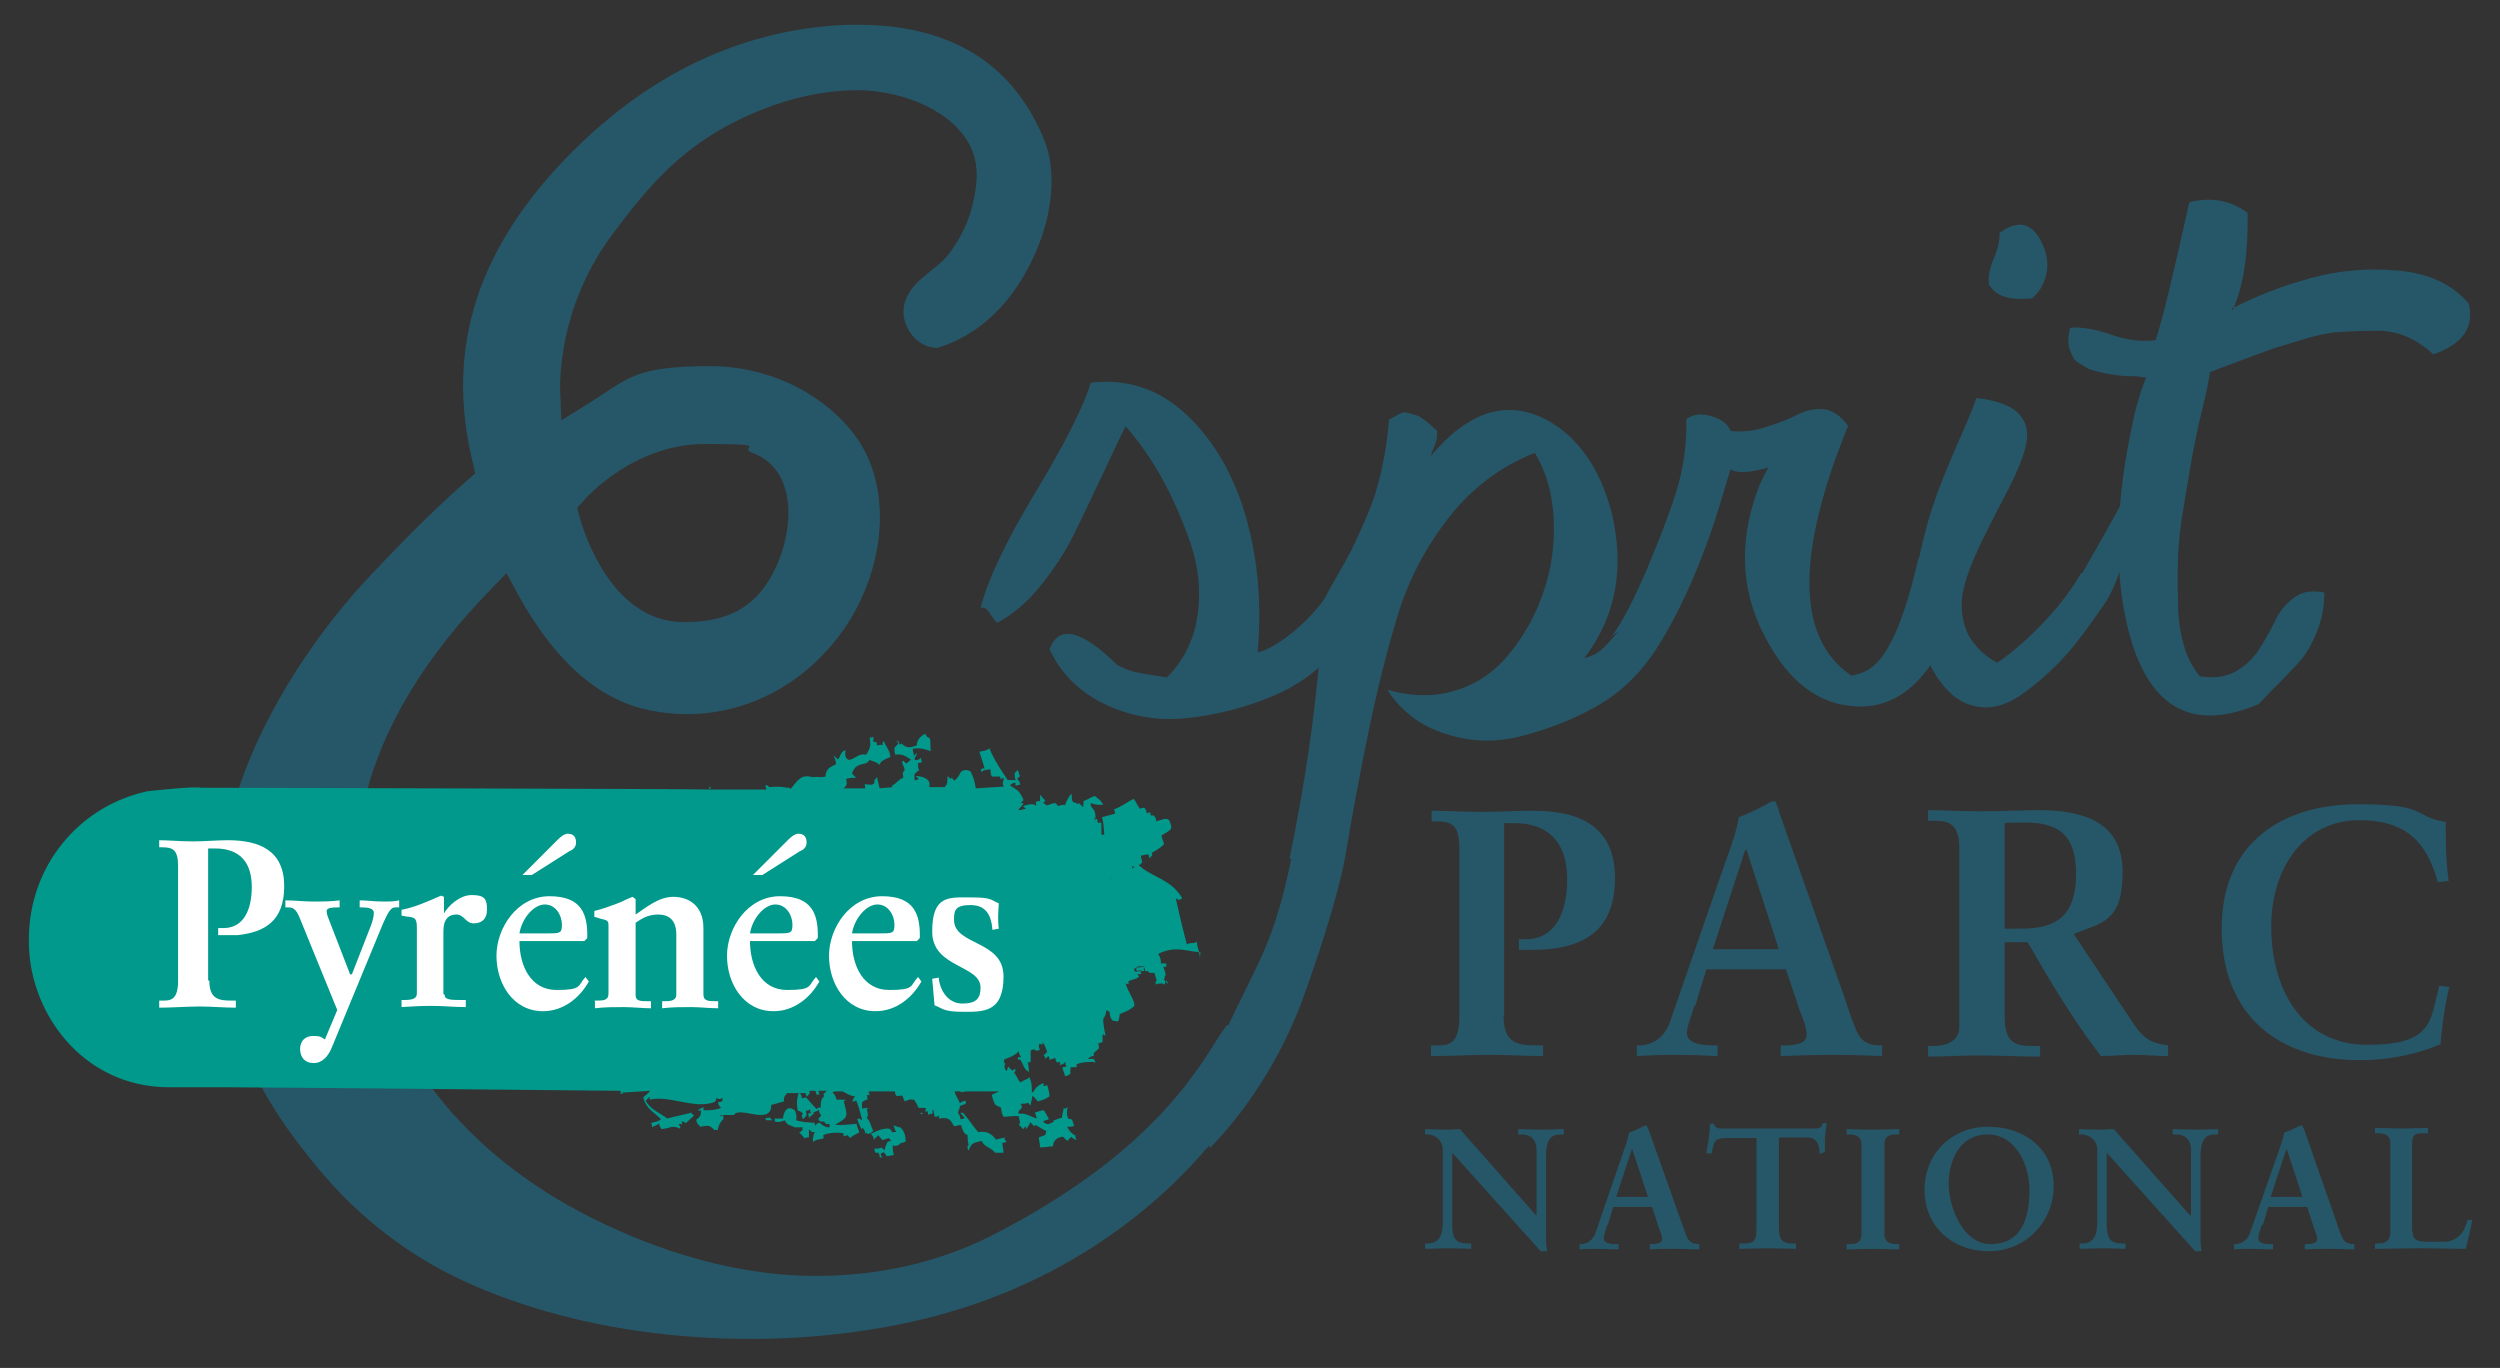 <?xml version="1.0" encoding="UTF-8"?>
<svg id="Calque_1" xmlns="http://www.w3.org/2000/svg" version="1.1" viewBox="0 0 424 232">
  <rect x="0" y="0" width="424" height="232" fill="#333333" stroke="none"/>
  <!-- Generator: Adobe Illustrator 29.3.1, SVG Export Plug-In . SVG Version: 2.1.0 Build 151)  -->
  <defs>
    <style>
      .st0 {
        fill: #fff;
      }

      .st1 {
        fill: #00998b;
        fill-rule: evenodd;
      }

      .st2 {
        fill: #265769;
      }
    </style>
  </defs>
  <g>
    <path class="st2" d="M145.7,4.2c-1.2,0-2.5,0-3.8.1-16.6,1.1-31.7,8.3-44.8,21.4-16.1,16.1-21.7,33.4-16.9,52.8l.4,1.8-1.4,1.2c-6.9,6.1-12.2,11.7-16.1,15.8-13.5,14.3-21,29.8-23.5,39.5-8.6,33.2,7.2,52.5,13.9,60.8,7.3,9,16.4,15.9,26.8,20.4,10.6,4.6,22.6,7.5,35.6,8.6s25.7.3,37.7-2.2c38.1-8.1,55-34,58.3-39.6,2.5-4.1,1-4.9-1.6-7-.6-.5-1.2-5.2-2.4-3.7-3.4,4.4-9.8,20.1-39.4,35.3-9.6,4.9-19.8,7-30.2,7s-22-2.6-33.4-7.7c-19.3-8.5-32.7-21.5-39.9-38.5-9.9-23.8-3.9-47.4,18-70l2.9-3,2,3.7c6.4,11.6,14.1,18.2,23,19.7,11.4,2.1,22.8-2.3,30.4-11.5,7.6-9.1,10.1-22.1,5.9-31.5-3.4-7.7-13.7-15.5-26.8-15.5s-13.9,2.2-20.7,6.4l-4.5,2.8-.2-5.3c0-.6-.5-13.5,8.6-25.9,6.1-8.3,11.5-14.3,19.6-18.7,7.4-4,15.1-6.1,22.2-6.1h.3c1.5,0,9.1.3,15,4.9,6.3,5,5.1,10.6,4.3,14.3-1,4.5-3.5,7.9-4.5,9.1-1.9,2.1-4.8,3.6-6.2,5.9-1.5,2.3-1.4,4.8.2,7.1,1.3,1.8,3.1,2.4,4.5,2.4,10.6-3.3,15.1-12.7,16.6-16.1,2.9-6.5,3.7-14,1.4-19.4-5.3-12.8-15.9-19.3-31.5-19.3h0ZM116.2,105.5h-.4c-12.8-.1-17.3-17.1-17.5-17.8l-.4-1.6,1.1-1.2c.3-.4,8.5-9.6,20.5-9.6s5.5.5,8.1,1.5c2.5.9,4.4,2.8,5.3,5.3,1.8,4.7.4,11.1-1.9,15.3-3,5.6-7.6,8.1-14.8,8.1h0Z"/>
    <path class="st2" d="M213.5,110.6c2.3-.5,7.6-4.1,11.2-9.1,3.4-4.8,8-15.8,8.9-18.5.2-.6-4.4,13.6-3.7,13.9.7.3,1.2.5,1.5.5.1,4.5-1.4,8.6-4.4,12.3-3,3.8-6.8,6.6-11.5,8.5-4.6,1.9-9.4,3.1-14.3,3.6-4.9.5-9.5-.3-13.9-2.4-4.3-2.1-7.4-5.2-9.3-9.3,1.6-4.2,5.4-3.3,11.5,2.7,1,.5,1.9.9,2.7,1.1s1.9.4,3.2.6,2.1.3,2.5.4c2.9-2.9,4.6-6.4,5.2-10.5.6-4.1.2-8.2-1.2-12.3-1.4-4-3-7.7-4.9-11.1s-3.9-6.2-6.1-8.7c-.9,1.7-2.2,4.6-4.1,8.6s-3.5,7.4-4.8,10c-1.3,2.6-3.1,5.4-5.4,8.3-2.3,2.9-4.8,5-7.4,6.4-.2,0-.6-.5-1.2-1.4-.6-1-1.1-1.3-1.7-1.1,1.2-4.7,4.2-11.1,9.2-19.4,5-8.3,8.2-14.5,9.5-18.8,6.3-.7,11.7,1.1,16.4,5.6,4.7,4.5,8,10.4,10,17.5,2,7.2,2.6,14.7,1.9,22.5h0Z"/>
    <path class="st2" d="M218.7,145.6c5.4-25.8,5.6-43,5.6-43-.1-1.1,4.9-8.4,7.3-14.2,2.3-5.6,3.5-11.4,4-17.3.3-.1.7-.3,1.2-.6.5-.3.9-.5,1.4-.6.4.1.8.2,1.2.3s.7.2,1,.3c.3.1.6.3,1,.6.4.3.6.4.8.6.2.1.4.4.8.7.4.4.6.6.7.6.1.9,0,1.7-.4,2.6s-.6,1.5-.6,1.7c6.4-7.6,12.9-9.6,19.6-6.1,5.3,2.9,9,8.1,11,15.6,2.3,9.5.8,17.7-4.6,24.8,1.5-.3,2.8-1.1,4-2.5s3-3.1,3.6-4.5,17.7-27.5,17.2-25.5c-4.6,18.1-11,28.8-13.5,32.3s-5.6,6.4-9.6,8.6c-4,2.2-8.2,3.8-12.6,4.9s-8.7.9-12.8-.5c-4.1-1.3-7.4-3.8-9.7-7.4,4.4,1.2,8.3,1.2,11.9,0,3.5-1.1,6.6-3.3,9.1-6.5,2.5-3.2,4.4-6.7,5.6-10.5,1.3-3.8,1.8-7.9,1.6-12.1-.2-4.2-1.3-8-3.2-11.1-5.8,2.3-10.7,6-14.6,11-3.9,5-6.8,10.5-8.6,16.4-1.8,5.9-3.5,12.6-5,19.9-1.5,7.3-2.8,14.3-3.9,20.9s-5.2,19-7.7,25.6c-4.5,11.6-11.1,19.8-15.1,23.9-1.6,1.7,2.5-13.6,1.6-17.6-.1-.6.4-1.1.7-1.7,6.1-13,8.3-15.2,11.3-29.5h0Z"/>
    <path class="st2" d="M313.4,72.3c-8.9,21.9-8.7,36,.6,42.3,2.1-.4,3.3-1.1,4.5-2.4,4.4-4.8,6.6-17,6.9-17.5,1-.2,1.9,6.8,2.8,7.2.9.4,1.6.6,2,.6.2.6.2,2.4,0,5.4-4.1,8.8-9.7,12.7-16.5,11.8-5.5-.6-10.1-4.1-13.7-10.5-4.7-8.1-5.3-16.8-1.9-26.1.5-1.3,1.1-2.5,1.8-3.8-3.2.9-5.3,1-6.4.3-1.4,4.5-2.5,7.8-3.3,9.9s-2,4.8-3.5,8.1c-1.5,3.3-3.2,6-5,8.3-.7.1-6.4-.3-8.6,2.3,4.1-4.9,10-20.9,11.2-24.8,1.2-3.9,1.8-8,1.7-12.3,1.2-.9,2.6-1,4.3-.5,1.7.5,2.8,1.4,3.2,2.5,1.9.2,4,0,6.1-.7,2.2-.7,4-1.4,5.3-2.1,1.4-.7,2.8-1,4.4-.9,1.5.2,2.9,1.1,4.1,2.8h0Z"/>
    <path class="st2" d="M353.1,97.3c10.5-18.2,10.2-19.1,9.4-17.7-.6,1.1-.7,16.1-5.9,23.3-2.2,3.1-4.2,6-6.5,8.5-2.3,2.5-4.8,4.7-7.4,6.5s-5.3,2.5-8,1.8c-2.7-.6-5.1-2.8-7.1-6.4-1.4-3.2-2.3-6.4-2.6-9.6s-.1-6.6.7-10.1c.8-3.5,1.6-6.4,2.4-8.6.7-2.2,2-5.3,3.7-9.3,1.8-4,2.9-6.7,3.4-8.2,3.5.4,5.9,1.3,7.2,2.7s1.7,3.2,1.2,5.3c-.5,2.2-1.5,4.5-2.8,7.1-1.3,2.5-2.7,5.2-4.1,8s-2.6,5.5-3.4,8.2c-.8,2.6-.8,5.2,0,7.6s2.7,4.5,5.4,6c1.6-.9,9.8-7.3,14.3-15.3h0ZM344.5,50.6c-3.7.4-6.1-.4-7.2-2.4-.1-1.4.2-2.9.9-4.5.7-1.6,1-3.1.9-4.2,3.1-2.2,5.4-1.8,7,1.3,1.5,2.8,1.5,5.5,0,8.1-.4.7-1,1.3-1.6,1.8h0Z"/>
    <path class="st2" d="M378.8,52.2c-.2,0-.3.1-.3.3.2.1.3,0,.3-.3,3.9-2,8.2-3.7,13-5,4.7-1.3,9.7-1.8,15-1.3s9.2,2.4,11.9,5.6c1,4-1.1,6.9-6,8.6-1.4-1.3-2.9-2.3-4.5-3-1.7-.7-3.5-1.1-5.7-1-2.1,0-4,.1-5.7.2-1.7.1-3.7.5-6.3,1.3s-4.4,1.3-5.5,1.7-3,1.1-5.7,2.1c-2.7,1-4.1,1.6-4.5,1.7-.1,1-.5,3.1-1.3,6.3s-1.3,5.9-1.7,8c-.4,2.1-.8,4.8-1.4,8.2-.6,3.4-.9,6.3-1,8.8-.1,2.5-.1,5.1,0,7.9,0,2.8.4,5.2,1,7.2.6,2.1,1.5,3.8,2.7,5.2,2.4.4,4.5.1,6.2-.9s3-2.3,4-3.9c1-1.6,1.9-3.2,2.7-4.9.8-1.6,2-2.9,3.3-3.8s3-1.1,4.9-.7c0,2.3-.4,4.5-1.2,6.5s-1.7,3.6-2.5,4.6c-.9,1.1-2.2,2.4-3.8,4.1-1.7,1.6-2.8,2.9-3.6,3.7-11,4.7-18.3.9-21.8-11.3-2.7-9.6-2.7-21.1,0-34.4.7-3.8,1.6-7.1,2.7-9.7-.3,0-.8,0-1.6-.2-.7,0-1.3,0-1.8,0-.4,0-1-.1-1.8-.2-.8-.1-1.4-.2-1.8-.3-.4-.1-1-.2-1.7-.4-.7-.2-1.2-.3-1.5-.6-.3-.2-.7-.4-1.2-.7-.5-.3-.8-.6-1-1s-.4-.9-.6-1.4-.2-1-.2-1.6.1-1.2.3-2c1.8-.2,4.1.2,6.8,1.1,2.7,1,5.3,1.3,7.7,1,1.1-3.3,3-11.1,5.7-23.4,3.6-.9,6.9-.4,9.9,1.8.1,6.9-.7,12.3-2.4,16.2h0Z"/>
  </g>
  <g>
    <path class="st2" d="M255,172.3c0,4.8,2.6,5,5.7,5h1v1.8c-3,0-6-.2-9.1-.2s-6.5.2-9.9.2v-1.8h1c1.8,0,3.8,0,3.8-4.8v-28.5c0-4-1.1-4.7-4-4.7h-.7v-1.8c2.1,0,5.3.2,8.4.2s6-.2,8.7-.2c8.1,0,14,2.7,14,11.4s-5,11.5-11.5,12.1c-1.9.1-3.4.1-4.8.1v-1.8h1.2c4.8,0,7-4.3,7-10.2s-2.9-9.5-9-9.5h-1.7v32.8h0Z"/>
    <path class="st2" d="M287.4,170.5c-.6,2-1.3,3.6-1.3,4.7,0,1.8,2.5,2.1,4.5,2.1h.7v1.8c-2.4-.1-4.8-.2-7.2-.2s-4.3.1-6.5.2v-1.8h.4c2.3,0,4.3-1.4,5.2-3.9l9.5-27.4c.8-2.2,1.9-5.2,2.2-7.4,1.9-.7,4.3-1.9,5.4-2.6.2,0,.3-.1.5-.1s.3,0,.4.2c.2.5.4,1,.5,1.5l11,31.2c.7,2.1,1.4,4.3,2.2,6.1.7,1.7,2,2.4,3.9,2.4h.4v1.8c-2.7-.1-5.4-.2-8.2-.2s-5.9.1-9,.2v-1.8h.7c1.4,0,3.7-.2,3.7-1.7s-.5-2.4-1.2-4.3l-2.3-6.9h-13.5l-1.9,6.2h0ZM296.1,144.1h-.1l-5.5,16.9h11.2l-5.5-16.9h0Z"/>
    <path class="st2" d="M332.3,143.7c0-4.4-2.4-4.5-4.2-4.5h-1.1v-1.8c1.9,0,5.6.2,9.2.2s6.5-.2,9.6-.2c7.5,0,14.2,2,14.2,10.5s-3.6,8.6-8.3,10.5l10.2,15.3c1.7,2.5,2.9,3.2,5.8,3.6v1.8c-2,0-3.9-.2-5.8-.2s-3.8.2-5.6.2c-4.6-6-8.5-12.5-12.4-19.3h-3.9v12.8c0,4.6,2.2,4.8,4.9,4.8h1.1v1.8c-3.4,0-6.9-.2-10.3-.2s-5.7.2-8.7.2v-1.8h1.1c2.2,0,4.2-1,4.2-3.2v-30.3h0ZM340,157.5h2.9c6,0,9.2-2.3,9.2-9.3s-3.4-8.7-8.7-8.7-2.6.2-3.4.2v17.8h0Z"/>
    <path class="st2" d="M413.5,149.7c-1.7-5.8-4.4-10.6-13.4-10.6s-14.9,7.7-14.9,18.1,5.1,20,16.3,20,10.6-4,12.2-10l1.7.2c-.8,3.2-1.2,6.5-1.5,9.7-3.5,1.5-8.2,2.7-13.7,2.7-13.4,0-23.4-7.3-23.4-22.3s10.8-21.1,23.1-21.1,9.2,2.1,14.9,3c0,3.3,0,6.6.5,10l-1.8.2h0Z"/>
    <path class="st2" d="M260.6,206.1h0v-11c0-2.4-1.7-2.7-2.5-2.7h-.6v-.9c1.4,0,2.7.1,4.1.1s2.4-.1,3.6-.1v.9h-.4c-1.2,0-2.6.2-2.6,3.7v13.2c0,1,0,2,.2,2.9h-1.1l-15-16.7v12c0,2.5.5,3.4,2.7,3.4h.5v.9c-1.2,0-2.5-.1-3.8-.1s-2.6.1-4,.1v-.9h.4c2,0,2.6-1.4,2.6-3.7v-12.2c0-1.6-1.3-2.6-2.6-2.6h-.4v-.9c1.1,0,2.2.1,3.3.1s1.7-.1,2.6-.1l12.9,14.6h0Z"/>
    <path class="st2" d="M272.6,207.7c-.3,1-.6,1.8-.6,2.3,0,.9,1.2,1,2.2,1h.3v.9c-1.2,0-2.4-.1-3.5-.1s-2.1,0-3.1.1v-.9h.2c1.1,0,2.1-.7,2.5-1.9l4.6-13.4c.4-1.1.9-2.5,1.1-3.6.9-.3,2.1-.9,2.6-1.2,0,0,.1,0,.2,0s.1,0,.2,0c0,.2.2.5.3.7l5.4,15.2c.4,1,.7,2.1,1.1,3,.4.8,1,1.2,1.9,1.2h.2v.9c-1.3,0-2.6-.1-4-.1s-2.9,0-4.4.1v-.9h.3c.7,0,1.8-.1,1.8-.8s-.3-1.2-.6-2.1l-1.1-3.4h-6.6l-.9,3h0ZM276.8,194.8h0l-2.7,8.2h5.4l-2.7-8.2h0Z"/>
    <path class="st2" d="M293,193c-2.2,0-2.3.5-2.7,2.6h-.9c.1-.8.3-1.6.4-2.5.1-.8.2-1.6.2-2.5h.7c.2.9,1,.8,1.8.8h15c.8,0,1.5,0,1.6-.9h.7c-.1.9-.2,1.7-.3,2.5,0,.8,0,1.6,0,2.4l-.9.3c0-1.1-.2-2.8-2.1-2.8h-4.8v15.5c0,2.2,1,2.5,2.4,2.5h.5v.9c-1.1,0-3.2-.1-4.7-.1s-3.8.1-4.9.1v-.9h.5c1.6,0,2.4-.1,2.4-2.4v-15.5h-4.8Z"/>
    <path class="st2" d="M313.2,211h.4c1,0,2.1-.1,2.1-1.7v-15.2c0-1.5-1.1-1.7-2.1-1.7h-.4v-.9c1.1,0,2.9.1,4.3.1s3.2-.1,4.6-.1v.9h-.4c-1,0-2.1.1-2.1,1.7v15.2c0,1.5,1.1,1.7,2.1,1.7h.4v.9c-1.4,0-3.1-.1-4.6-.1s-3.1.1-4.3.1v-.9h0Z"/>
    <path class="st2" d="M337.2,191.1c6.2,0,11.1,3.8,11.1,10s-4.8,11.1-11,11.1-10.9-4.2-10.9-10.4,4.7-10.7,10.7-10.7ZM337.6,211c5.6,0,6.6-5,6.6-9.2s-2.3-9.4-7.1-9.4-6.6,4.5-6.6,8.4,2.4,10.2,7.1,10.2h0Z"/>
    <path class="st2" d="M371.6,206.1h0v-11c0-2.4-1.7-2.7-2.5-2.7h-.6v-.9c1.4,0,2.7.1,4.1.1s2.4-.1,3.6-.1v.9h-.4c-1.2,0-2.6.2-2.6,3.7v13.2c0,1,0,2,.2,2.9h-1.1l-15-16.7v12c0,2.5.5,3.4,2.7,3.4h.5v.9c-1.2,0-2.5-.1-3.8-.1s-2.7.1-4,.1v-.9h.4c2,0,2.6-1.4,2.6-3.7v-12.2c0-1.6-1.3-2.6-2.7-2.6h-.4v-.9c1.1,0,2.2.1,3.3.1s1.7-.1,2.6-.1l12.9,14.6h0Z"/>
    <path class="st2" d="M383.6,207.7c-.3,1-.6,1.8-.6,2.3,0,.9,1.2,1,2.2,1h.3v.9c-1.2,0-2.4-.1-3.5-.1s-2.1,0-3.1.1v-.9h.2c1.1,0,2.1-.7,2.5-1.9l4.7-13.4c.4-1.1.9-2.5,1.1-3.6.9-.3,2.1-.9,2.7-1.2,0,0,.2,0,.2,0s.2,0,.2,0c0,.2.2.5.3.7l5.3,15.2c.3,1,.7,2.1,1.1,3,.3.8,1,1.2,1.9,1.2h.2v.9c-1.3,0-2.6-.1-4-.1s-2.9,0-4.4.1v-.9h.3c.7,0,1.8-.1,1.8-.8s-.3-1.2-.6-2.1l-1.1-3.4h-6.6l-.9,3h0ZM387.8,194.8h0l-2.7,8.2h5.4l-2.7-8.2h0Z"/>
    <path class="st2" d="M409.2,209c0,1.2.8,1.5,1.8,1.6,1.2,0,2.5,0,3.8,0,1.2-.1,2.3-.8,2.8-1.6.5-.6.7-1.5.9-2.1h.8c-.3,1.7-.7,3.3-1.1,4.9-2.6,0-5.1-.1-7.7-.1s-5.1.1-7.7.1v-.9h.4c1,0,2.2-.1,2.2-2v-15c0-1.5-1.1-1.7-2.2-1.7h-.4v-.9c1.5,0,3,.1,4.6.1s2.9-.1,4.4-.1v.9h-.7c-1.1,0-2,0-2,1.6v15h0Z"/>
  </g>
  <g>
    <path class="st1" d="M156.1,188.8l.2.2.2-.2c-.2-.2-.5,0-.5,0h0Z"/>
    <path class="st1" d="M197.6,166.4c.2.2.3.3.5.5-.1-.5-.3-.6-.5-.5Z"/>
    <polygon class="st1" points="120.3 133.4 120.3 133.9 120.6 133.6 120.3 133.4"/>
    <path class="st1" d="M203.5,162.5c0-1.1-.5-1.7-.5-2.8-.6.5-1.1,0-1.7.5-.3-1.1-1-3.8-1.9-7.9.4.4.7.4,1.1,0-2-3.3-5.2-3.5-7.4-5.6.2,0,.4-.2.6-.4,0-.5-.2-.7-.2-1.2.5,0,.7-.2,1.2-.2.2.2.2.4.2.7.2-.2.3-.3.5-.5v-.5c1.2-.7,1.5-.9,2-1.4,0-.5-.4-1-.4-1.5,1.7-1.1,2-.9,1.3-2.6-.5-.5-1.4,0-2.2.2,0-.5-.2-.7-.4-1h-.5s-.2-.3,0-.5c-.3,0-.6,0-.7.2,0-.5-.2-.7-.4-1-.3,0-.6,0-.7.2-.5-.5-.7-1.2-1.1-1.7-1,.4-1.7,1.1-3.4,1.8.2.2.2.4.2.7-.7.2-1.5.4-2.2.6.4,1.5.2,1.7.4,2.9,0,0-.2.2-.5,0,0-.5,0-1.4,0-1.9-.2-.2-.5,0-.5,0-.2-.2-.2-.4-.2-.7-.5.1-.6.1-.5,0l.2-.2c0-.5,0-1-.4-1.5-.3-.3-.5-.6-.4-1,.7.3,1.2.3,2.1.3-.5-1-.9-1-1.4-1.5-.7.2-1,.5-2,.9.2.2,0,.5,0,1-.2-.2-.5-.5-.7-.7l-.2.2c-.2-.2-.4-.3-.7-.3-.5-.5-.2-.7-.4-1.5-.2.2-1,1.4-1,1.9-.3,0-.7,0-1.2.2-.2-.2-.3-.3-.5-.5-.5,0-.7.2-1.5.4-.2-.2-.5-.5-.7-.3.2-.2.3-.3.5-.5-.3-.3-.6-.7-.9-1,0,.3,0,.6,0,1-.2.2-.5,0-.7.2,0,.3,0,.6.2.7-.9-.5-1.2-.3-2.4,0,.2.2.3.3.5.5-.5,0-.7.2-1.2.2-.2-.2.5-.5.8-1.2h-.5c.2-.2.3-.3.5-.5-.7-1.7-1.1-1.7-2.3-2.5.2-.2.5-.5,1-.4-.2.2,0,.5,0,.5.2-.2.7-.2.7-.2,0-.5-.2-.7-.5-1,.2-.2.3-.3.5-.5-.2-.2-.2-.7-.4-1,0,0-.2.2-.5.5,0,.5,0,1,.2,1.2-.3,0-.8,0-1.4,0-1.1-1.7-2.3-3.4-3.1-5.4-.5.5-1,.4-1.7.6.2.7.6,1.7.9,2.9-.2-.2-.5,0-.5,0-.2.2-.2.3,0,.5.3-.3.8-.4,1.5-.4,0,.3,0,.7.2,1.2.5,0,1,0,1.4,0,0,0,.2.2,0,.5.2-.2.4-.2.7-.2-.3.7-.3,1.2,0,1.4l-4.8.3c-.2-1.2-.4-1.9-.9-2.9-.7-.3-1.2-.3-1.7.2-.3.7-.5.9-1,1.4-.2-.2-.3-.3-.5-.5l-.2.2c-.2-.2-.3-.3-.5-.5,0,1,0,1.4-.5,1.9h-2.6c.3-1-.4-1.8-2.3-1.9.2.2.3.3.5.5-.2.2-.4.2-.7.2,0-.5,0-1,0-1,.2-.2.5-.5.8-.7-.2-.2-.2-.7-.2-1.2,0,0,.5,0,.7-.2,0,0-.2-.2-.2-.7-.2.2-.5.5-1,.4,0,0-.2-.2,0-.5.2-.2.3-.4.3-.7-.2.2-.3.3-.5.5,0-.5-.2-.7-.2-1.2,1.2-.2,1.9,0,3.1.4-.2-.7,0-1.4-.2-2.2-.5-.2-.7-.4-.7-.7.2-.2-1.5.4-1.5,1.9-1,.4-1.7.6-2.6-.3l-.2.2c-.2-.2-.5-.5-.2-.7,0,0-.2.2-.5,0,.2.2.5.5.2.7-.2.2-.3.3-.5.5,0,.5,0,1,.2,1.2,1.2-.2,1.7.3,2.6.8-.2.2-.5.5-.8.7,0,0-.2-.2-.5-.5l-.2.2c0,.5.5,1,.4,1.5l-.2.2c-.2.2,0,.5,0,1-1,.4-1,.9-2,1.4l.2.2-2.2.2c-.2-.7-.4-1.5-.4-1.9-.2.2-.3.3-.5.5v.5c-.5.5-.7.2-1.7.2.2.2,0,.5.2.7h-3.8c.7-.4.7-.8.5-1.6.7-.2,1.2-.2,1.7-.2-.2-.2-.5-.5-.7-.7.5-1.4,1-1.4,2.5-1.8.2-.2.3-.3.5-.5.7.3,1.2.3,1.6.8l.2-.2c0-.3.6-.7,1.7-1.1,0-1-.7-1.7-1.1-2.7l-.2.2v.5c-.2-.2-.5,0-1,0v-.5c-.5,0-.7-.3-.7-.3l.2-.2s-.2-.2,0-.5c-.2.2-.7.2-.7.2.2,1.2.2,1.7-.6,2.9-1.2-.3-1.7.6-2.9.9-.7-.3-.7-.8-.6-1.7-1,.4-.8,1.2-1.3,1.6-.2-.2-.5-.5-.7-.7.2.7.4,1,.4,1.5-1,.5-1.7.7-1.8,2.1-.7.2-1.4,0-2.2.1-1.9-.5-2.4.4-3.7,2l-.2-.2c-1,0-1.2-.3-3.4-.1-.3-.3-.5-.4-.7-.3l.2.7h-9.8c0-.1-86.1-.3-86.1-.3-1.2-.3-9.1.6-9.1.6-11.6,2.5-20.1,12.7-20.1,25.1-.2,12.2,9,25.1,23.8,25.1,0,0,3,0,9.7,0,6.6,0,66.8.6,66.8.6.2.2,0,.5,0,.5h.5s-.2-.2-.2-.2l4.8-.3c-.5.5-.7.7-1.2,1.1.4,1.9,1.8,2.5,3,3.7-.5.5-1,.4-1.7.7.2.2.2.4.2.7.2-.2,1-.4,1.2-.7,0,.5.2.7.4,1,1.7-.2,1.7-.7,3.1-.1.2-.2,0-.5-.2-.7.2-.2.5,0,.5,0,.2-.2,0-.5,0-.5.3,0,.6.1.7.3.5-.5.9-.8,1.2-1.1.5-.5-.2-.2-.2-.7-1.5.4-2.7.6-4.1,1-1.4-1-2.8-1.5-3.7-3,.2-.2.5-.5.7-.7v.5c3.4-.8,7.6,1.7,11,.4.2-.2.3-.4.3-.7.2.2.7.3,1,0,.2.7-.3.7-.7.7,0,.5.2.7.5,1-1,.4-1.9.4-2.9.4-.2-.2-.1-.3,0-.5-.5.1-.8.3-1,.5.2.2.5,0,.5,0,0,1-.3,1.2-.8,1.6,0,.5.2.7.7,1.2,1.2-.2,1.5-.4,2.4.6,0,0,.2-.2.5,0,.3-1.2.5-1.4,1-1.9,0-.3,0-.6-.2-.7l-.2.2-.2-.2c1,0,1.4,0,2.4,0,.8-1.6,6.4,1.9,6.3-1.7.7-.2,1.5-.4,2.2-.6-.2-.7.3-1.2.5-1.4h3.1c0-.1.2.6.2.6.2-.2.3-.3.5-.5v-.5s1,0,1,0l.2.7s.2-.2.5,0l-.2-.7h1.4c-.2.2-.3.4-.5.5-.2.2.2.2,0,.5-.5.5-.5.9-.5,1.9-.2-.2-.5,0-.7.2-.7-.7-1.1-1.2-1.8-2-.2.2-.5,0-.7.2,0-.5-.2-.7-.4-1l-.2.2c-.3,1.2-.3,1.7-.1,2.9.5,0,.7.3.9.5l-.2.2s0,.5.2.7c.2-.2.5-.5.5-.5.2-.2,0-.5,0-1,.2.2.5,0,.7-.2,0,.3,0,.6.2.7h-.5c0,.5.2.7,0,.9.2-.2.5-.5,1-.9l-.2-.2c.5,0,.7-.2,1-.4,0,.5.2.7.4,1-.2.2-.5.5-.5.5.2.7.5.5.9.5.2.2.5.5.5.5,0,0,.2-.2.5,0v.5c-.7,0-1.2-.3-1.7-.8-.5.1-.7.4-.7.7,0-.5-.2-.7-.2-.7-1,0-2-.1-3.1-.4.2-.5.1-1-.2-1.7-1.4-1-1.9.4-2,1.4-.5,0-1,0-1.4,0v.5c.5.2,1,.1,1.7-.2.4,1,1.2.8,1.6,1.2.5,0,1,0,1.4,0v.5c-.3.2-.5.5-.7.2.5.5.7.7,1.1,1.2.2-.2.4-.2.7-.2,0-.5,0-1,0-1.4.2.2.3.3.5.5h.5c-.3.6-.4,1.2-.3,1.7.5-.5,1-.4,1.7-.6.2-.2,0-.5,0-.5.5-.5,2.6-.6,3.4-.4.2.2.1.3,0,.5.5,0,.7-.2.7-.2.2.2.3.3.5.5.3-.3.8-.6,1.5-.9,0-.5-.4-1-.4-1.5-2.2.2-3.4.3-3.6.1,2.4-1.3,2-1.4,1.4-4,.3,0,.4,0,.2-.2-.3,0-.8,0-1.4,0-.2-.7-.4-1-.7-1.2.2-.2.4-.2.7-.2h1c.7.3,1.2.8,2.1.8-.2.2-.3.7-.5.9.3,0,.6,0,.7-.2.3.7.6,1.6.9,2.9.2.2,0,.5,0,.5l-.2-.2c-.2-.2-.5,0-.5,0,.2.7.4,1,.7,1.7l.2-.2c.2.2.5.5.4,1l.2-.2.2.2c.5,0,.7-.2,1-.5-.5-1-.4-1.5-1.1-2.2.2-.2.3-.7,0-1.4l.2-.2c-.2-.2-.5,0-1,0,0-.3,0-.6,0-1,.2-.2.5-.5,1-.5-.2-.2,0-.5-.2-.7.2-.2.5,0,.5,0l-.2-.7h4.5c0,.2,0,.5.2.7.2.2.5,0,1,0,.2.2.2.7.5,1,.2-.2.7-.2,1-.4l.2.2.2-.2c.3.3.6.8.9,1.5.3,0,.6,0,1,0,.5,0,0,.5.2.7l.2-.2c.2.2.2.4.2.7.2-.2.7-.2.7-.2.2-.2,0-.5,0-.5l.2-.2c0,.5.2.7.2,1.2.3,0,.6,0,.7-.2.2.2,0,.5,0,.5,1.7-.2,1.9,0,2.6,1.3.5,0,.7-.2,1.2-.2.2.7.4,1.5,1.1,1.7,0,.5,0,1,.2,1.7l-.2.2c0,.3,0,.6.2.7.5-1.4.8-1.2,2.2-1.6.4,1,1.4,1,2.3,2,.5,0,1,0,1.4,0,0-.5-.2-1.2-.2-1.7.3,0,.6,0,.7-.2-.2-.2-.5-.5-.2-.7-.7.2-1.2.2-1.5.4-.9-1-1.4-1.5-3.1-1.3-.9-1-1.6-2.2-2.5-3.2,0,0-.2-.2-.5,0,.2.2.5.5.7.8-.2.2-.4.2-.7.2,0-.5-.2-.7-.4-1,0-.5.3-.7.3-1.2.2-.2.7-.2,1-.4v-.5c-.5,0-.7.2-1,.4-.4-1-.7-1.2-.9-2h1c.2.3.5,0,1,0h5.5c-.2.2-1,.4-1.2.6.2.7.4,1.5.7,1.7.2.2.7.3.9.5,0,.5.2,1.2.4,1.5,1,0,1.7-.2,2.6-.1,0,.5.2.7.2,1.2l-.2.2c.3.3.5.6.7.8.2-.2.3-.3.5-.5v.5c.3-.3.6-.7.7-1.2.2.2.5.5.7.7l.2-.2c.7.3,1.2.8,1.9,1-.2.2,0,.5-.3.7-.2.2-.7.2-1,.4,0,.5.2,1.2.2,1.7,1,0,1.7-.2,2.2-.2,0-1,.8-1.6,1.7-1.6.2.2.5.5.7.7.2-.2.5-.5.7-.7.2.2.5.5.9.5-.2-.2-.2-.4-.2-.7-.6-.3-1.1-.8-1.4-1.5.5,0,1,0,1.2-.2-.2-.2-.2-.7-.4-1-.2-.2-.5,0-.7-.3-.2-.7-.2-1.2,0-1.9-.2.2-.5.5-.7.2,0,.5-.3,1.2-.3,1.7-.5,0-1,.4-1.5.4l.2.2c-1,.5-1.2.7-1.9,0,.2-.2.7-.2,1-.4-.4-.8-.7-1.3-.9-1.5-.5,0-.7.2-1.5.4.2.2.2.7.4,1-1.2-.3-1.9-1-3.1-.8-.2-.2,0-.5,0-.5,0,0,.2-.2.5-.5,0,0,0-.5-.2-.7.5,0,1,0,1.2-.2l.5.5c0-.5.3-1.2.3-1.7.5.5.8.8.9,1,.7-.2,1.5-.4,2-.9,0-.5-.2-1.2-.4-1.9,0,0-.2.2-.7.2.2-.2.2-.3,0-.5-1,.5-1.2.7-1.7,1.6l-.2-.2c0-1,0-1.4-.4-2.4-.5.5-1,.4-1.5.9-.5-.5-.7-1.2-1.1-1.7l.2-.2v-.5c-.2.2-.5.5-.7.2,0,0-.2-.2-.5-.5-.2.2,0,.5-.3.7l-.2-.2-.2-.7.2.2c-.2-.2,0-.5,0-.5l-.2-.2v-.5c1-.4,1.7-.6,2.5-1.4,0,.5.2.7.4,1h-.5s-.2.2,0,.5l.2-.2c.7.7.6,1.7,1.6,2.2,0-.3,0-.9-.2-1.7.2.2.5,0,.5,0,0-.5,0-1.4,0-1.9.2-.2.4-.2.7-.2l.2.2s.5,0,.7-.2c-.2-.2-.2-.4-.2-.7,0-.5.5,0,.7-.2l-.2-.2c.2-.2.5.3.9,1.5-.2.2-.3.3-.5.5-.2.2.2.2.2.7.2-.2.3-.3.5-.5.2.2.2.4.2.7.2-.2.7-.2,1-.4,0,.5.2.7.2.7.2.2.5,0,.5,0,.2.2.1.3,0,.5.5,0,.7-.2,1-.5,0,.3,0,.6.2.7-.2.2-.7.2-.7.2,0,.5.4,1,.4,1.5.5,0,.7-.2,1-.5-.2-.2,0-.5,0-1,0,0,.5,0,1,0v-.5c1-.4,1.9-.4,2.9-.4,0,0,.2-.2,0-.5-.3,0-.6,0-1,0,.2-.2.5-.5,1-.5v-.5c.3-.2.5-.5.8-.7.2-.2,0-.5,0-1,0,0,.5,0,.7-.2,0-.3,0-.6,0-1,0-.5.2-.2.5,0-.2-1.2-.4-1.9-.4-2.9.3-.3.5-.8.5-1.4h.2c.1,0,.2.2.4.2,0,.5.1,1.1.5,1.5.5,0,.7.3,1,0,.1-.4.2-.7.2-1.1.6-.3,1.5-.5,2.5-1.4,0-1.1-1-2.2-1.5-3.8.1,0,.3.1.5.1,0-.2,0-.3,0-.5.6-.3,1.4-.3,1.8-.8-.1-.1-.2-.3-.3-.4.2,0,.5,0,.7,0-.2-.2,0-.5-.2-.7-.2.2-.5.2-.7,0,0-.1,0-.2-.1-.4.5,0,1-.1,1.4-.1.2.2.2.7.2.7.3,0,.4,0,.5,0,0,.1.2.2.3.3,0,0,.4,0,.8,0,.1.4.2.8.4,1.3l-.2.2v.5c.2-.2.7-.2,1.2-.2l.2.2.2-.2c0-.3,0-.6-.2-.7.2-.2,0-.5.3-.7,0-.5-.2-.7-.4-1.5.2.2.5,0,.5,0v-.5c-.3,0-.6,0-.9,0-.5,0,0,0,0,0,0-.6-.1-1.2-.5-1.6,2.9-1.5,5-.4,7.2-.3h0ZM188.3,148.9s0,0,0,0c0,0,.1,0,.2,0,0,0,0,0-.1.1h0ZM191.9,146.8l.2.2c.1,0,.2,0,.4,0-.2.1-.3.2-.5.3,0-.2,0-.5,0-.5h0ZM192.5,164.8c0-.1-.1-.3-.2-.4,0,0,.1-.1.2-.2.1,0,.3,0,.4.1,0-.2,0-.4,0-.4.2,0,.5,0,1.1,0,0,.3,0,.5,0,.8-.4,0-.8,0-1.5.1h0ZM194.5,165.6h0s0,0,0,0h0s0,0,0,0Z"/>
    <path class="st1" d="M185.6,180.3c.2-.2.2-.3,0-.5l-.2.2.2.2Z"/>
    <path class="st1" d="M129.8,189.8l.2.2c.3,0,.6,0,1,0-.2-.2-.3-.3-.5-.5-.2.2-.5,0-.7.2h0Z"/>
    <path class="st1" d="M148.8,192.4c.2.2.5.5.9,1,.2-.2.7-.2,1-.4.2.2.3.3.5.5-.5,0-.7.2-.7.2-.2.5-.4.9-.5,1.4-.2-.2-.3-.3-.5-.5-.2.2-.7.2-1.2.2,0,.5.2.7.2.7h.5c.2.3.2.8.2.8h.5c-.2-.2-.5-.5-.2-.7.5-.5.7.3.9.5.5,0,.7-.2,1.2-.2-.2-.7-.2-1.2-.2-1.7.2.2.5.2,1,0l.2-.2c.2-.2.7-.2,1-.4,0-1-.2-1.7-.9-2.4-.5,0-.7-.3-1.2-.3.2.2.2.7.5,1-.2.2-.5,0-.7.2-.1-.5-.4-.7-.7-.7-1,0-1.9.4-2.9.9.2.2.5.5.5,1,.2-.2.5-.5.7-.7h0Z"/>
  </g>
  <g>
    <path class="st0" d="M35.5,166.3c0,3.3,1.8,3.4,3.9,3.4h.6v1.2c-2.1,0-4.1-.2-6.2-.2s-4.4.2-6.8.2v-1.2h.6c1.2,0,2.6,0,2.6-3.3v-19.5c0-2.7-.8-3.2-2.7-3.2h-.5v-1.2c1.5,0,3.6.2,5.7.2s4.1-.2,5.9-.2c5.5,0,9.6,1.8,9.6,7.8s-3.4,7.8-7.9,8.3c-1.3,0-2.3,0-3.3,0v-1.2h.9c3.3,0,4.8-2.9,4.8-7s-2-6.5-6.2-6.5h-1.2v22.4h0Z"/>
    <path class="st0" d="M59.7,165.2h0l3.2-8.2c.3-.8.5-1.5.5-2.2s-.9-.9-1.9-.9h-.5v-1.2c1.3,0,2.5.2,3.8.2s2,0,2.9-.2v1.2h-.7c-.7,0-1.2.7-2.4,3.6l-8.3,20.1c-.6,1.5-1.6,2.7-3.1,2.7s-2.3-1-2.3-2.4.9-2.2,2.2-2.2,1.4.2,2,.6l2.1-5-6.2-15.2c-.6-1.6-1.1-2.2-2-2.2h-.6v-1.2c1.6,0,3.1.2,4.7.2s3,0,4.5-.2v1.2h-.4c-.6,0-1.8,0-1.8.6s.2.9.4,1.5l3.6,9.3h0Z"/>
    <path class="st0" d="M75.4,168.7c0,.9,1.1.9,3,.9h.6v1.2c-1.9,0-3.8-.2-5.8-.2s-3.4.1-5.1.2v-1.2h.4c1.4,0,2.2-.2,2.2-1.1v-11.1c0-1.4-.2-1.8-1.3-1.9-.5,0-.9-.2-1.3-.2v-1c2.2-.4,4.4-1.4,6.7-2.4l.5.2v2.8h0c.7-1.2,2.6-3.1,4.7-3.1s2.6.6,2.6,2.4-1,2.4-2.3,2.4-1.6-1.5-2.9-1.5-2.2.8-2.2,2.8v10.7h0Z"/>
    <path class="st0" d="M99.9,166.4c-1.6,2.9-4.4,5.1-7.8,5.1-5.1,0-7.9-4.7-7.9-9.4s3.5-10.1,9-10.1,6.5,3.1,6.4,7.1l-.5.5h-11c0,4.2,1.9,8.3,6.3,8.3s3.5-.7,4.9-2.2l.6.8h0ZM92.8,158.3c2.2,0,2.5,0,2.5-1.5s-1-3.4-2.9-3.4-3.9,2.4-4.3,4.9h4.6,0ZM88.6,148.4l6-6c.4-.4,1.1-1,1.7-1,1,0,1.4.6,1.4,1.5s-.7,1.3-1.2,1.5l-6.3,4h-1.6Z"/>
    <path class="st0" d="M100.8,169.7h.3c1.2,0,2.1,0,2.1-1.2v-11.5c0-.6,0-.9-1-1.1-.5-.1-.9-.3-1.4-.4v-1c1.3-.3,2.6-.8,3.7-1.2.9-.3,1.9-.9,2.8-1.2l.5.4v2.6c1.8-1.2,3.9-3,6.4-3s5.1,1.4,5.1,5.3v11.3c0,1.1,1,1.1,2,1.1h.5v1.2c-1.5,0-3.1-.2-4.6-.2s-3.2,0-4.9.2v-1.2h.4c.8,0,2,0,2-1.1v-10.2c0-2.5-1.3-3.4-3.1-3.4s-2.9.8-3.8,1.4v12.3c0,1,.9,1,2,1h.6v1.2c-1.5,0-3.1-.2-4.6-.2s-3.3,0-4.9.2v-1.2h0Z"/>
    <path class="st0" d="M139,166.4c-1.6,2.9-4.4,5.1-7.8,5.1-5.1,0-7.9-4.7-7.9-9.4s3.5-10.1,9-10.1,6.5,3.1,6.4,7.1l-.5.5h-11c0,4.2,1.9,8.3,6.3,8.3s3.5-.7,4.9-2.2l.6.8h0ZM131.9,158.3c2.2,0,2.5,0,2.5-1.5s-1-3.4-2.9-3.4-3.9,2.4-4.3,4.9h4.6,0ZM127.7,148.4l6-6c.4-.4,1.1-1,1.7-1,1,0,1.4.6,1.4,1.5s-.7,1.3-1.2,1.5l-6.3,4h-1.6Z"/>
    <path class="st0" d="M156.3,166.4c-1.6,2.9-4.4,5.1-7.8,5.1-5.1,0-7.9-4.7-7.9-9.4s3.5-10.1,9-10.1,6.5,3.1,6.4,7.1l-.5.5h-11c0,4.2,1.9,8.3,6.3,8.3s3.5-.7,4.9-2.2l.6.8h0ZM149.2,158.3c2.2,0,2.5,0,2.5-1.5s-1-3.4-2.9-3.4-3.9,2.4-4.3,4.9h4.6,0Z"/>
    <path class="st0" d="M168.3,157.5c-.2-2.3-1.1-4-3.7-4s-2.8.9-2.8,2.5c0,4.4,8.4,3.4,8.4,9.6s-3.5,6-6.9,6-3.4-.6-4.8-1.1l-.4-4.5,1.1-.2c.2,2.2,1.6,4.4,4,4.4s3.1-.9,3.1-2.7c0-3.9-8.2-3.3-8.2-9.5s2.8-5.8,6.5-5.8,3.3.4,4.8,1c-.1,1.5-.2,2.9,0,4.3l-1.1.2h0Z"/>
  </g>
</svg>